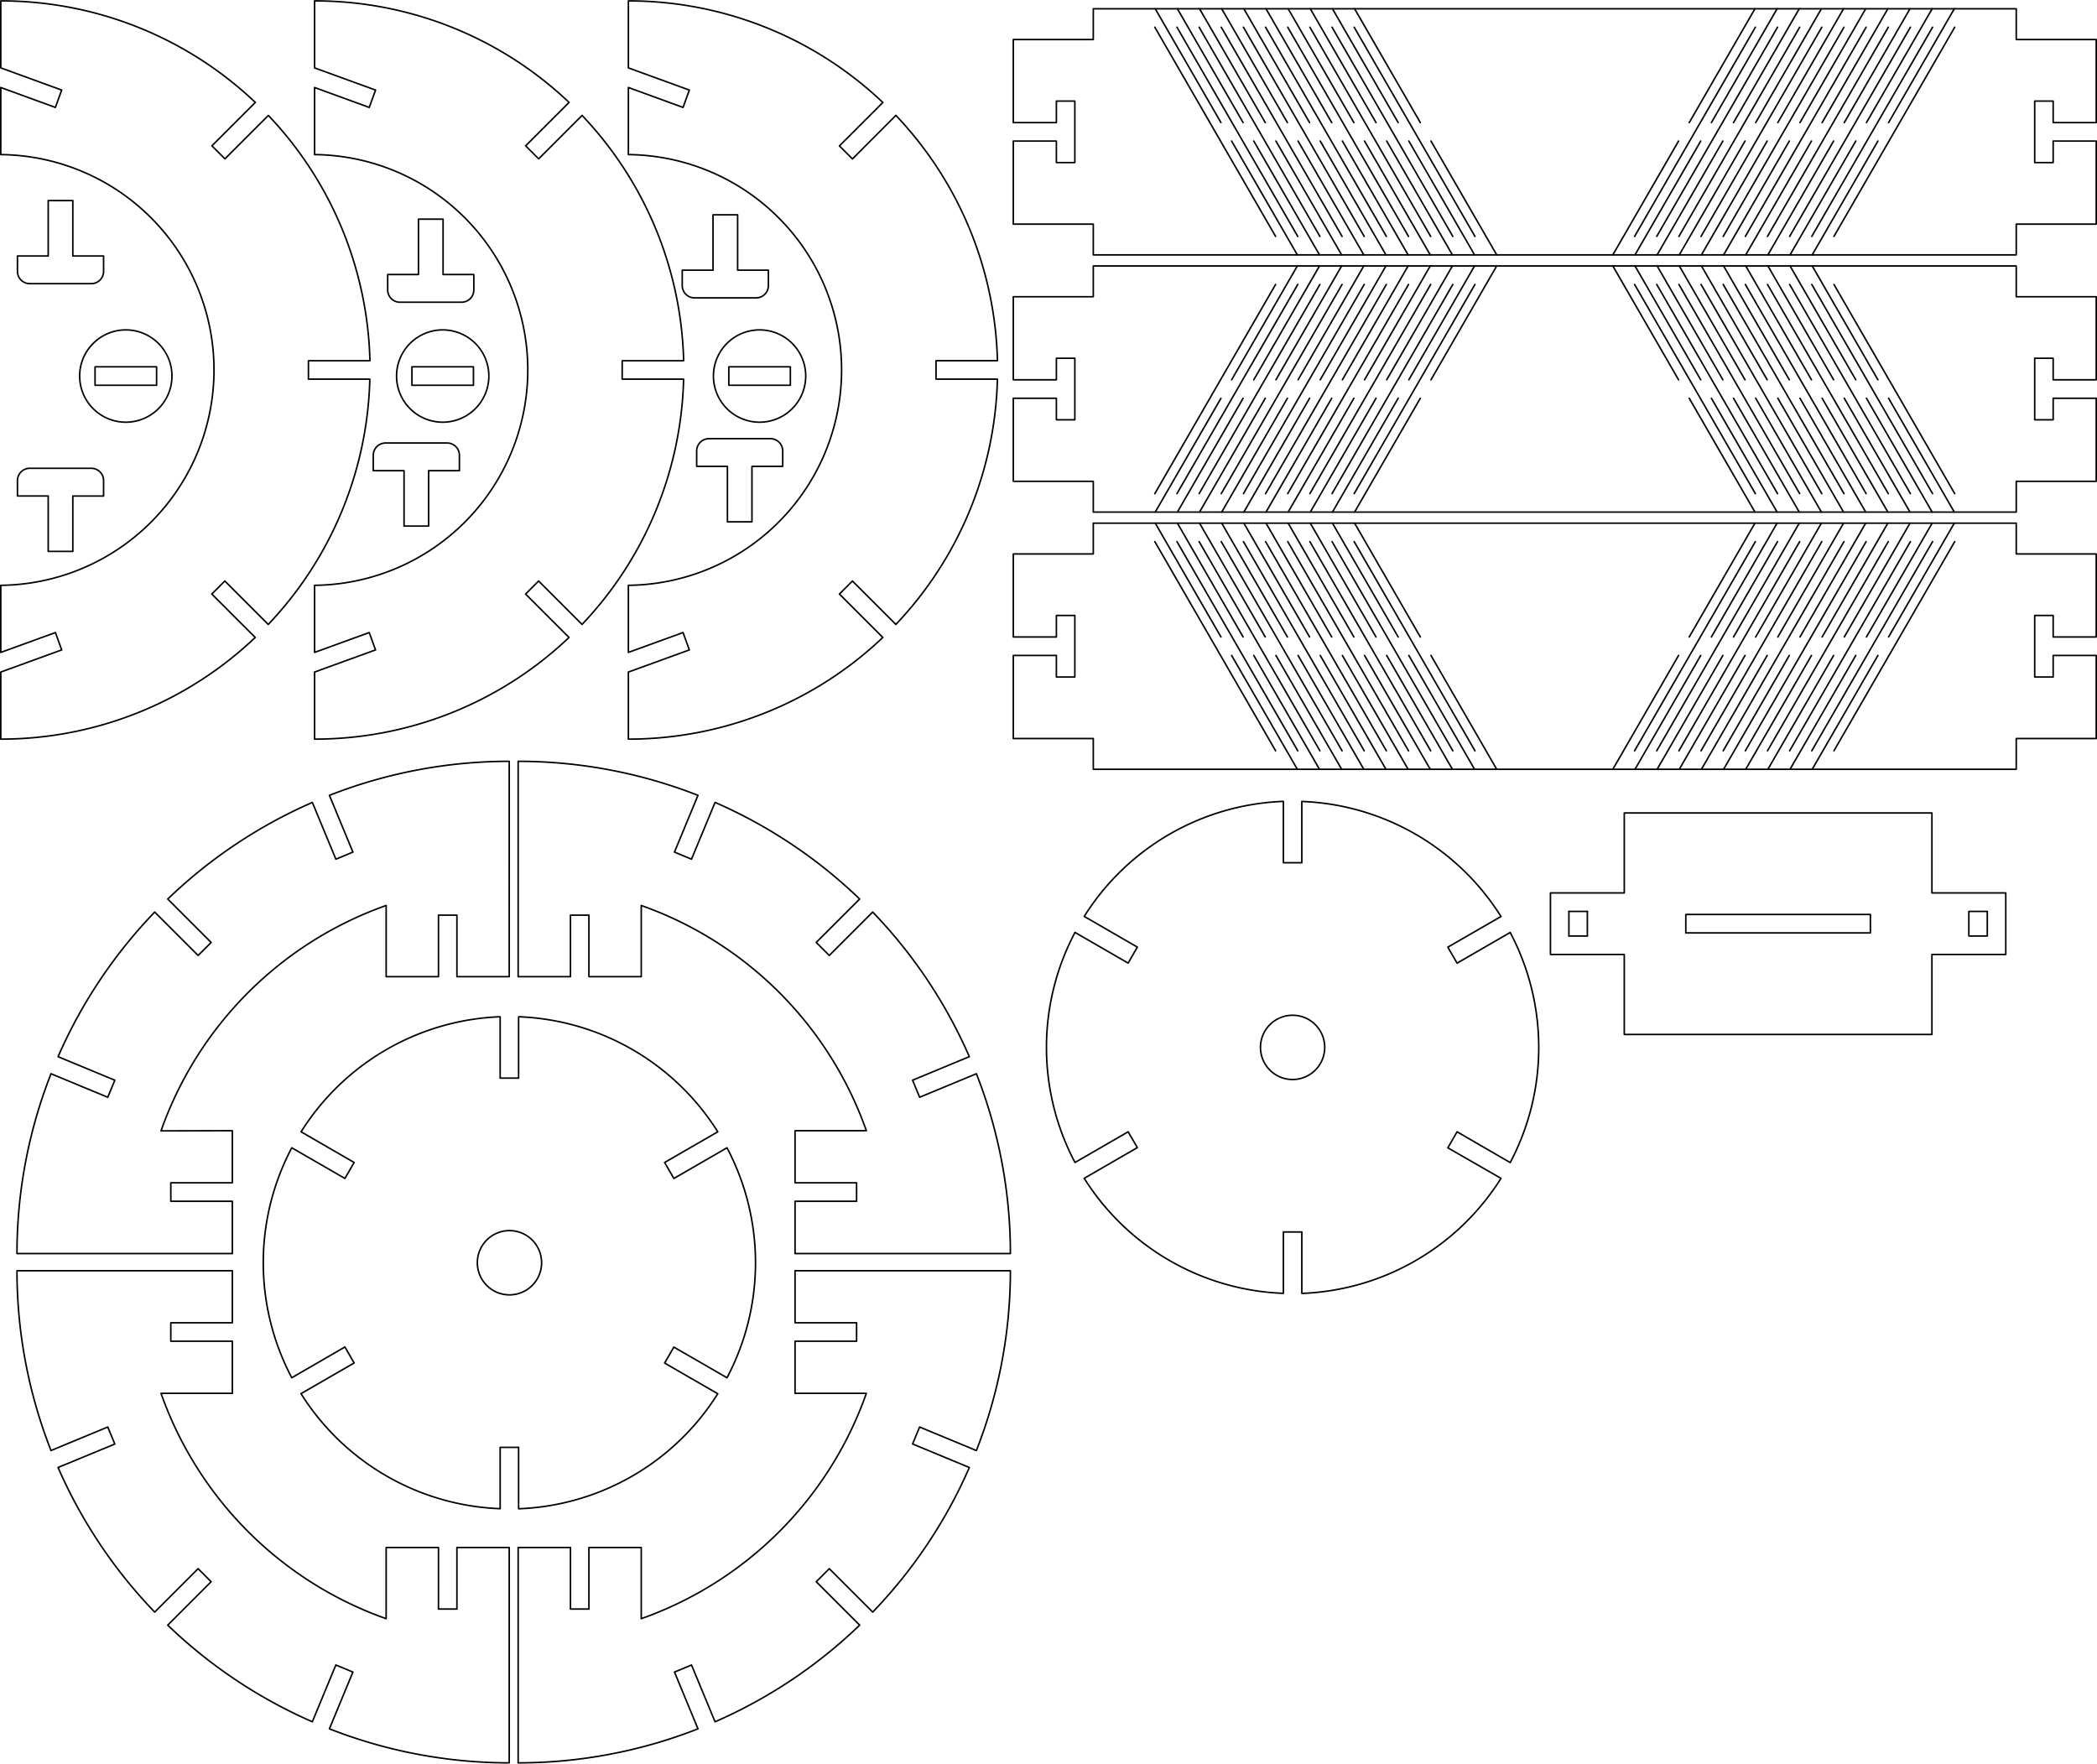 <svg id="_0" data-name="0" xmlns="http://www.w3.org/2000/svg" viewBox="0 0 966.07 812.48"><defs><style>.cls-1{fill:none;stroke:#000;stroke-linecap:round;stroke-linejoin:round;stroke-width:0.71px;}</style></defs><title>PARAMETRIC KIT -SVG</title><g id="LWPOLYLINE"><path class="cls-1" d="M155.67,184.77H184a170.05,170.05,0,0,0-46.79-113l-20,20-6-6,20-20A170.11,170.11,0,0,0,13.94,19V49.86L42,60.08l-2.91,8L13.94,58.9V89.81a99.22,99.22,0,0,1,0,198.43v30.91L39.12,310,42,318,13.94,328.2v30.9a170.11,170.11,0,0,0,117.22-46.84l-20-20,6-6,20,20a170.1,170.1,0,0,0,46.79-113H155.67Z" transform="translate(-13.58 -18.59)"/></g><g id="LWPOLYLINE-2" data-name="LWPOLYLINE"><path class="cls-1" d="M300.23,184.77h28.3a170.1,170.1,0,0,0-46.79-113l-20,20-6-6,20-20A170.09,170.09,0,0,0,158.5,19V49.86l28.09,10.22-2.9,8L158.5,58.9V89.81a99.22,99.22,0,0,1,0,198.43v30.91L183.69,310l2.9,8L158.5,328.2v30.9a170.09,170.09,0,0,0,117.22-46.84l-20-20,6-6,20,20a170.14,170.14,0,0,0,46.79-113h-28.3Z" transform="translate(-13.58 -18.59)"/></g><g id="LWPOLYLINE-3" data-name="LWPOLYLINE"><path class="cls-1" d="M406.3,91.81l-6-6,20-20A170.09,170.09,0,0,0,303.07,19V49.86l28.09,10.22-2.91,8L303.07,58.9V89.81a99.22,99.22,0,0,1,0,198.43v30.91L328.25,310l2.91,8L303.07,328.2v30.9a170.09,170.09,0,0,0,117.22-46.84l-20-20,6-6,20,20a170.1,170.1,0,0,0,46.79-113H444.8v-8.51h28.29a170.05,170.05,0,0,0-46.79-113Z" transform="translate(-13.58 -18.59)"/></g><g id="LWPOLYLINE-4" data-name="LWPOLYLINE"><polygon class="cls-1" points="945.88 46.56 945.88 56.48 965.72 56.48 965.72 18.21 928.87 18.21 928.87 4.04 503.67 4.04 503.67 18.21 466.82 18.21 466.82 56.48 486.67 56.48 486.67 46.56 495.17 46.56 495.17 74.9 486.67 74.9 486.67 64.98 466.82 64.98 466.82 103.25 503.67 103.25 503.67 117.42 928.87 117.42 928.87 103.25 965.72 103.25 965.72 64.98 945.88 64.98 945.88 74.9 937.37 74.9 937.37 46.56 945.88 46.56"/></g><g id="LWPOLYLINE-5" data-name="LWPOLYLINE"><polygon class="cls-1" points="466.82 255.19 466.82 293.45 486.67 293.45 486.67 283.53 495.17 283.53 495.17 311.88 486.67 311.88 486.67 301.96 466.82 301.96 466.82 340.23 503.67 340.23 503.67 354.4 928.87 354.4 928.87 340.23 965.72 340.23 965.72 301.96 945.88 301.96 945.88 311.88 937.37 311.88 937.37 283.53 945.88 283.53 945.88 293.45 965.72 293.45 965.72 255.19 928.87 255.19 928.87 241.01 503.67 241.01 503.67 255.19 466.82 255.19"/></g><g id="LWPOLYLINE-6" data-name="LWPOLYLINE"><polygon class="cls-1" points="466.82 136.7 466.82 174.97 486.67 174.97 486.67 165.04 495.17 165.04 495.17 193.39 486.67 193.39 486.67 183.47 466.82 183.47 466.82 221.74 503.67 221.74 503.67 235.91 928.87 235.91 928.87 221.74 965.72 221.74 965.72 183.47 945.88 183.47 945.88 193.39 937.37 193.39 937.37 165.04 945.88 165.04 945.88 174.97 965.72 174.97 965.72 136.7 928.87 136.7 928.87 122.53 503.67 122.53 503.67 136.7 466.82 136.7"/></g><g id="LWPOLYLINE-7" data-name="LWPOLYLINE"><rect class="cls-1" x="43.79" y="168.99" width="28.35" height="8.5"/></g><g id="CIRCLE"><path class="cls-1" d="M50.28,191.83a21.26,21.26,0,1,1,21.26,21.26,21.26,21.26,0,0,1-21.26-21.26Z" transform="translate(-13.58 -18.59)"/></g><g id="LWPOLYLINE-8" data-name="LWPOLYLINE"><rect class="cls-1" x="335.76" y="168.99" width="28.35" height="8.5"/></g><g id="CIRCLE-2" data-name="CIRCLE"><path class="cls-1" d="M342.25,191.83a21.26,21.26,0,1,1,21.26,21.26,21.26,21.26,0,0,1-21.26-21.26Z" transform="translate(-13.58 -18.59)"/></g><g id="LWPOLYLINE-9" data-name="LWPOLYLINE"><rect class="cls-1" x="189.77" y="168.99" width="28.35" height="8.5"/></g><g id="CIRCLE-3" data-name="CIRCLE"><path class="cls-1" d="M196.27,191.83a21.26,21.26,0,1,1,21.26,21.26,21.26,21.26,0,0,1-21.26-21.26Z" transform="translate(-13.58 -18.59)"/></g><g id="LINE"><line class="cls-1" x1="532.02" y1="249.52" x2="587.66" y2="345.89"/></g><g id="LINE-2" data-name="LINE"><line class="cls-1" x1="624.05" y1="241.01" x2="654.33" y2="293.45"/></g><g id="LINE-3" data-name="LINE"><line class="cls-1" x1="659.24" y1="301.96" x2="689.52" y2="354.4"/></g><g id="LINE-4" data-name="LINE"><line class="cls-1" x1="623.86" y1="249.52" x2="679.51" y2="345.89"/></g><g id="LINE-5" data-name="LINE"><line class="cls-1" x1="613.85" y1="241.01" x2="644.13" y2="293.45"/></g><g id="LINE-6" data-name="LINE"><line class="cls-1" x1="649.04" y1="301.96" x2="679.31" y2="354.4"/></g><g id="LINE-7" data-name="LINE"><line class="cls-1" x1="669.3" y1="345.89" x2="613.66" y2="249.52"/></g><g id="LINE-8" data-name="LINE"><line class="cls-1" x1="603.64" y1="241.01" x2="633.92" y2="293.45"/></g><g id="LINE-9" data-name="LINE"><line class="cls-1" x1="638.83" y1="301.96" x2="669.11" y2="354.4"/></g><g id="LINE-10" data-name="LINE"><line class="cls-1" x1="659.1" y1="345.89" x2="603.45" y2="249.52"/></g><g id="LINE-11" data-name="LINE"><line class="cls-1" x1="623.72" y1="293.45" x2="593.44" y2="241.01"/></g><g id="LINE-12" data-name="LINE"><line class="cls-1" x1="658.9" y1="354.4" x2="628.63" y2="301.96"/></g><g id="LINE-13" data-name="LINE"><line class="cls-1" x1="593.25" y1="249.52" x2="648.89" y2="345.89"/></g><g id="LINE-14" data-name="LINE"><line class="cls-1" x1="583.24" y1="241.01" x2="613.51" y2="293.45"/></g><g id="LINE-15" data-name="LINE"><line class="cls-1" x1="618.42" y1="301.96" x2="648.7" y2="354.4"/></g><g id="LINE-16" data-name="LINE"><line class="cls-1" x1="583.04" y1="249.52" x2="638.69" y2="345.89"/></g><g id="LINE-17" data-name="LINE"><line class="cls-1" x1="608.22" y1="301.96" x2="638.49" y2="354.4"/></g><g id="LINE-18" data-name="LINE"><line class="cls-1" x1="573.03" y1="241.01" x2="603.31" y2="293.45"/></g><g id="LINE-19" data-name="LINE"><line class="cls-1" x1="572.84" y1="249.52" x2="628.48" y2="345.89"/></g><g id="LINE-20" data-name="LINE"><line class="cls-1" x1="562.83" y1="241.01" x2="593.1" y2="293.45"/></g><g id="LINE-21" data-name="LINE"><line class="cls-1" x1="598.01" y1="301.96" x2="628.29" y2="354.4"/></g><g id="LINE-22" data-name="LINE"><line class="cls-1" x1="562.63" y1="249.52" x2="618.28" y2="345.89"/></g><g id="LINE-23" data-name="LINE"><line class="cls-1" x1="582.9" y1="293.45" x2="552.62" y2="241.01"/></g><g id="LINE-24" data-name="LINE"><line class="cls-1" x1="618.08" y1="354.4" x2="587.81" y2="301.96"/></g><g id="LINE-25" data-name="LINE"><line class="cls-1" x1="608.07" y1="345.89" x2="552.43" y2="249.52"/></g><g id="LINE-26" data-name="LINE"><line class="cls-1" x1="577.6" y1="301.96" x2="607.88" y2="354.4"/></g><g id="LINE-27" data-name="LINE"><line class="cls-1" x1="597.87" y1="345.89" x2="542.22" y2="249.52"/></g><g id="LINE-28" data-name="LINE"><line class="cls-1" x1="567.4" y1="301.96" x2="597.67" y2="354.4"/></g><g id="LINE-29" data-name="LINE"><line class="cls-1" x1="532.21" y1="241.01" x2="562.49" y2="293.45"/></g><g id="LINE-30" data-name="LINE"><line class="cls-1" x1="542.42" y1="241.01" x2="572.69" y2="293.45"/></g><g id="LINE-31" data-name="LINE"><line class="cls-1" x1="900.52" y1="249.52" x2="844.88" y2="345.89"/></g><g id="LINE-32" data-name="LINE"><line class="cls-1" x1="900.33" y1="241.01" x2="870.05" y2="293.45"/></g><g id="LINE-33" data-name="LINE"><line class="cls-1" x1="834.67" y1="345.89" x2="890.32" y2="249.52"/></g><g id="LINE-34" data-name="LINE"><line class="cls-1" x1="865.14" y1="301.96" x2="834.87" y2="354.4"/></g><g id="LINE-35" data-name="LINE"><line class="cls-1" x1="854.94" y1="301.96" x2="824.66" y2="354.4"/></g><g id="LINE-36" data-name="LINE"><line class="cls-1" x1="890.13" y1="241.01" x2="859.85" y2="293.45"/></g><g id="LINE-37" data-name="LINE"><line class="cls-1" x1="824.47" y1="345.89" x2="880.11" y2="249.52"/></g><g id="LINE-38" data-name="LINE"><line class="cls-1" x1="849.64" y1="293.45" x2="879.92" y2="241.01"/></g><g id="LINE-39" data-name="LINE"><line class="cls-1" x1="814.46" y1="354.4" x2="844.73" y2="301.96"/></g><g id="LINE-40" data-name="LINE"><line class="cls-1" x1="808.49" y1="241.01" x2="778.21" y2="293.45"/></g><g id="LINE-41" data-name="LINE"><line class="cls-1" x1="808.68" y1="249.52" x2="753.04" y2="345.89"/></g><g id="LINE-42" data-name="LINE"><line class="cls-1" x1="818.69" y1="241.01" x2="788.42" y2="293.45"/></g><g id="LINE-43" data-name="LINE"><line class="cls-1" x1="828.9" y1="241.01" x2="798.62" y2="293.45"/></g><g id="LINE-44" data-name="LINE"><line class="cls-1" x1="808.83" y1="293.45" x2="839.1" y2="241.01"/></g><g id="LINE-45" data-name="LINE"><line class="cls-1" x1="849.31" y1="241.01" x2="819.03" y2="293.45"/></g><g id="LINE-46" data-name="LINE"><line class="cls-1" x1="859.51" y1="241.01" x2="829.23" y2="293.45"/></g><g id="LINE-47" data-name="LINE"><line class="cls-1" x1="869.72" y1="241.01" x2="839.44" y2="293.45"/></g><g id="LINE-48" data-name="LINE"><line class="cls-1" x1="869.91" y1="249.52" x2="814.26" y2="345.89"/></g><g id="LINE-49" data-name="LINE"><line class="cls-1" x1="834.53" y1="301.96" x2="804.25" y2="354.4"/></g><g id="LINE-50" data-name="LINE"><line class="cls-1" x1="859.7" y1="249.52" x2="804.06" y2="345.89"/></g><g id="LINE-51" data-name="LINE"><line class="cls-1" x1="824.32" y1="301.96" x2="794.05" y2="354.4"/></g><g id="LINE-52" data-name="LINE"><line class="cls-1" x1="849.5" y1="249.52" x2="793.86" y2="345.89"/></g><g id="LINE-53" data-name="LINE"><line class="cls-1" x1="814.12" y1="301.96" x2="783.84" y2="354.4"/></g><g id="LINE-54" data-name="LINE"><line class="cls-1" x1="839.29" y1="249.52" x2="783.65" y2="345.89"/></g><g id="LINE-55" data-name="LINE"><line class="cls-1" x1="773.64" y1="354.4" x2="803.92" y2="301.96"/></g><g id="LINE-56" data-name="LINE"><line class="cls-1" x1="773.45" y1="345.89" x2="829.09" y2="249.52"/></g><g id="LINE-57" data-name="LINE"><line class="cls-1" x1="793.71" y1="301.96" x2="763.43" y2="354.4"/></g><g id="LINE-58" data-name="LINE"><line class="cls-1" x1="763.24" y1="345.89" x2="818.89" y2="249.52"/></g><g id="LINE-59" data-name="LINE"><line class="cls-1" x1="783.51" y1="301.96" x2="753.23" y2="354.4"/></g><g id="LINE-60" data-name="LINE"><line class="cls-1" x1="773.3" y1="301.96" x2="743.02" y2="354.4"/></g><g id="LINE-61" data-name="LINE"><line class="cls-1" x1="532.02" y1="227.41" x2="587.66" y2="131.03"/></g><g id="LINE-62" data-name="LINE"><line class="cls-1" x1="532.21" y1="235.91" x2="562.49" y2="183.47"/></g><g id="LINE-63" data-name="LINE"><line class="cls-1" x1="567.4" y1="174.97" x2="597.67" y2="122.52"/></g><g id="LINE-64" data-name="LINE"><line class="cls-1" x1="597.87" y1="131.03" x2="542.22" y2="227.41"/></g><g id="LINE-65" data-name="LINE"><line class="cls-1" x1="577.6" y1="174.97" x2="607.88" y2="122.52"/></g><g id="LINE-66" data-name="LINE"><line class="cls-1" x1="542.42" y1="235.91" x2="572.69" y2="183.47"/></g><g id="LINE-67" data-name="LINE"><line class="cls-1" x1="608.07" y1="131.03" x2="552.43" y2="227.41"/></g><g id="LINE-68" data-name="LINE"><line class="cls-1" x1="582.9" y1="183.47" x2="552.62" y2="235.91"/></g><g id="LINE-69" data-name="LINE"><line class="cls-1" x1="618.08" y1="122.52" x2="587.81" y2="174.97"/></g><g id="LINE-70" data-name="LINE"><line class="cls-1" x1="598.01" y1="174.97" x2="628.29" y2="122.52"/></g><g id="LINE-71" data-name="LINE"><line class="cls-1" x1="562.83" y1="235.91" x2="593.1" y2="183.47"/></g><g id="LINE-72" data-name="LINE"><line class="cls-1" x1="562.63" y1="227.41" x2="618.28" y2="131.03"/></g><g id="LINE-73" data-name="LINE"><line class="cls-1" x1="572.84" y1="227.41" x2="628.48" y2="131.03"/></g><g id="LINE-74" data-name="LINE"><line class="cls-1" x1="573.03" y1="235.91" x2="603.31" y2="183.47"/></g><g id="LINE-75" data-name="LINE"><line class="cls-1" x1="608.22" y1="174.97" x2="638.49" y2="122.52"/></g><g id="LINE-76" data-name="LINE"><line class="cls-1" x1="583.04" y1="227.41" x2="638.69" y2="131.03"/></g><g id="LINE-77" data-name="LINE"><line class="cls-1" x1="618.42" y1="174.97" x2="648.7" y2="122.52"/></g><g id="LINE-78" data-name="LINE"><line class="cls-1" x1="593.25" y1="227.41" x2="648.89" y2="131.03"/></g><g id="LINE-79" data-name="LINE"><line class="cls-1" x1="658.9" y1="122.52" x2="628.63" y2="174.97"/></g><g id="LINE-80" data-name="LINE"><line class="cls-1" x1="659.1" y1="131.03" x2="603.45" y2="227.41"/></g><g id="LINE-81" data-name="LINE"><line class="cls-1" x1="638.83" y1="174.97" x2="669.11" y2="122.52"/></g><g id="LINE-82" data-name="LINE"><line class="cls-1" x1="649.04" y1="174.97" x2="679.31" y2="122.52"/></g><g id="LINE-83" data-name="LINE"><line class="cls-1" x1="669.3" y1="131.03" x2="613.66" y2="227.41"/></g><g id="LINE-84" data-name="LINE"><line class="cls-1" x1="659.24" y1="174.97" x2="689.52" y2="122.52"/></g><g id="LINE-85" data-name="LINE"><line class="cls-1" x1="623.86" y1="227.41" x2="679.51" y2="131.03"/></g><g id="LINE-86" data-name="LINE"><line class="cls-1" x1="624.05" y1="235.91" x2="654.33" y2="183.47"/></g><g id="LINE-87" data-name="LINE"><line class="cls-1" x1="613.85" y1="235.91" x2="644.13" y2="183.47"/></g><g id="LINE-88" data-name="LINE"><line class="cls-1" x1="583.24" y1="235.91" x2="613.51" y2="183.47"/></g><g id="LINE-89" data-name="LINE"><line class="cls-1" x1="603.64" y1="235.91" x2="633.92" y2="183.47"/></g><g id="LINE-90" data-name="LINE"><line class="cls-1" x1="623.72" y1="183.47" x2="593.44" y2="235.91"/></g><g id="LINE-91" data-name="LINE"><line class="cls-1" x1="818.69" y1="235.91" x2="788.42" y2="183.47"/></g><g id="LINE-92" data-name="LINE"><line class="cls-1" x1="808.68" y1="227.41" x2="753.04" y2="131.03"/></g><g id="LINE-93" data-name="LINE"><line class="cls-1" x1="808.49" y1="235.91" x2="778.21" y2="183.47"/></g><g id="LINE-94" data-name="LINE"><line class="cls-1" x1="773.3" y1="174.97" x2="743.02" y2="122.52"/></g><g id="LINE-95" data-name="LINE"><line class="cls-1" x1="783.51" y1="174.97" x2="753.23" y2="122.52"/></g><g id="LINE-96" data-name="LINE"><line class="cls-1" x1="763.24" y1="131.03" x2="818.89" y2="227.41"/></g><g id="LINE-97" data-name="LINE"><line class="cls-1" x1="793.71" y1="174.97" x2="763.43" y2="122.52"/></g><g id="LINE-98" data-name="LINE"><line class="cls-1" x1="773.45" y1="131.03" x2="829.09" y2="227.41"/></g><g id="LINE-99" data-name="LINE"><line class="cls-1" x1="773.64" y1="122.52" x2="803.92" y2="174.97"/></g><g id="LINE-100" data-name="LINE"><line class="cls-1" x1="839.29" y1="227.41" x2="783.65" y2="131.03"/></g><g id="LINE-101" data-name="LINE"><line class="cls-1" x1="849.5" y1="227.41" x2="793.86" y2="131.03"/></g><g id="LINE-102" data-name="LINE"><line class="cls-1" x1="814.12" y1="174.97" x2="783.84" y2="122.52"/></g><g id="LINE-103" data-name="LINE"><line class="cls-1" x1="900.52" y1="227.41" x2="844.88" y2="131.03"/></g><g id="LINE-104" data-name="LINE"><line class="cls-1" x1="865.14" y1="174.97" x2="834.87" y2="122.52"/></g><g id="LINE-105" data-name="LINE"><line class="cls-1" x1="900.33" y1="235.91" x2="870.05" y2="183.47"/></g><g id="LINE-106" data-name="LINE"><line class="cls-1" x1="834.67" y1="131.03" x2="890.32" y2="227.41"/></g><g id="LINE-107" data-name="LINE"><line class="cls-1" x1="854.94" y1="174.97" x2="824.66" y2="122.52"/></g><g id="LINE-108" data-name="LINE"><line class="cls-1" x1="890.13" y1="235.91" x2="859.85" y2="183.47"/></g><g id="LINE-109" data-name="LINE"><line class="cls-1" x1="824.47" y1="131.03" x2="880.11" y2="227.41"/></g><g id="LINE-110" data-name="LINE"><line class="cls-1" x1="849.64" y1="183.47" x2="879.92" y2="235.91"/></g><g id="LINE-111" data-name="LINE"><line class="cls-1" x1="814.46" y1="122.52" x2="844.73" y2="174.97"/></g><g id="LINE-112" data-name="LINE"><line class="cls-1" x1="869.91" y1="227.41" x2="814.26" y2="131.03"/></g><g id="LINE-113" data-name="LINE"><line class="cls-1" x1="869.72" y1="235.91" x2="839.44" y2="183.47"/></g><g id="LINE-114" data-name="LINE"><line class="cls-1" x1="834.53" y1="174.97" x2="804.25" y2="122.52"/></g><g id="LINE-115" data-name="LINE"><line class="cls-1" x1="859.7" y1="227.41" x2="804.06" y2="131.03"/></g><g id="LINE-116" data-name="LINE"><line class="cls-1" x1="824.32" y1="174.97" x2="794.05" y2="122.52"/></g><g id="LINE-117" data-name="LINE"><line class="cls-1" x1="859.51" y1="235.91" x2="829.23" y2="183.47"/></g><g id="LINE-118" data-name="LINE"><line class="cls-1" x1="849.31" y1="235.91" x2="819.03" y2="183.47"/></g><g id="LINE-119" data-name="LINE"><line class="cls-1" x1="808.83" y1="183.47" x2="839.1" y2="235.91"/></g><g id="LINE-120" data-name="LINE"><line class="cls-1" x1="828.9" y1="235.91" x2="798.62" y2="183.47"/></g><g id="LINE-121" data-name="LINE"><line class="cls-1" x1="532.02" y1="12.54" x2="587.66" y2="108.92"/></g><g id="LINE-122" data-name="LINE"><line class="cls-1" x1="567.4" y1="64.98" x2="597.67" y2="117.42"/></g><g id="LINE-123" data-name="LINE"><line class="cls-1" x1="532.21" y1="4.04" x2="562.49" y2="56.48"/></g><g id="LINE-124" data-name="LINE"><line class="cls-1" x1="597.87" y1="108.92" x2="542.22" y2="12.54"/></g><g id="LINE-125" data-name="LINE"><line class="cls-1" x1="542.42" y1="4.04" x2="572.69" y2="56.48"/></g><g id="LINE-126" data-name="LINE"><line class="cls-1" x1="577.6" y1="64.98" x2="607.88" y2="117.42"/></g><g id="LINE-127" data-name="LINE"><line class="cls-1" x1="608.07" y1="108.92" x2="552.43" y2="12.54"/></g><g id="LINE-128" data-name="LINE"><line class="cls-1" x1="618.08" y1="117.42" x2="587.81" y2="64.98"/></g><g id="LINE-129" data-name="LINE"><line class="cls-1" x1="582.9" y1="56.48" x2="552.62" y2="4.04"/></g><g id="LINE-130" data-name="LINE"><line class="cls-1" x1="562.83" y1="4.04" x2="593.1" y2="56.48"/></g><g id="LINE-131" data-name="LINE"><line class="cls-1" x1="562.63" y1="12.54" x2="618.28" y2="108.92"/></g><g id="LINE-132" data-name="LINE"><line class="cls-1" x1="624.05" y1="4.04" x2="654.33" y2="56.48"/></g><g id="LINE-133" data-name="LINE"><line class="cls-1" x1="623.86" y1="12.54" x2="679.51" y2="108.92"/></g><g id="LINE-134" data-name="LINE"><line class="cls-1" x1="659.24" y1="64.98" x2="689.52" y2="117.42"/></g><g id="LINE-135" data-name="LINE"><line class="cls-1" x1="649.04" y1="64.98" x2="679.31" y2="117.42"/></g><g id="LINE-136" data-name="LINE"><line class="cls-1" x1="613.85" y1="4.04" x2="644.13" y2="56.48"/></g><g id="LINE-137" data-name="LINE"><line class="cls-1" x1="669.3" y1="108.92" x2="613.66" y2="12.54"/></g><g id="LINE-138" data-name="LINE"><line class="cls-1" x1="603.64" y1="4.04" x2="633.92" y2="56.48"/></g><g id="LINE-139" data-name="LINE"><line class="cls-1" x1="659.1" y1="108.92" x2="603.45" y2="12.54"/></g><g id="LINE-140" data-name="LINE"><line class="cls-1" x1="623.72" y1="56.48" x2="593.44" y2="4.04"/></g><g id="LINE-141" data-name="LINE"><line class="cls-1" x1="593.25" y1="12.54" x2="648.89" y2="108.92"/></g><g id="LINE-142" data-name="LINE"><line class="cls-1" x1="583.24" y1="4.04" x2="613.51" y2="56.48"/></g><g id="LINE-143" data-name="LINE"><line class="cls-1" x1="583.04" y1="12.54" x2="638.69" y2="108.92"/></g><g id="LINE-144" data-name="LINE"><line class="cls-1" x1="573.03" y1="4.04" x2="603.31" y2="56.48"/></g><g id="LINE-145" data-name="LINE"><line class="cls-1" x1="572.84" y1="12.54" x2="628.48" y2="108.92"/></g><g id="LINE-146" data-name="LINE"><line class="cls-1" x1="608.22" y1="64.98" x2="638.49" y2="117.42"/></g><g id="LINE-147" data-name="LINE"><line class="cls-1" x1="598.01" y1="64.98" x2="628.29" y2="117.42"/></g><g id="LINE-148" data-name="LINE"><line class="cls-1" x1="618.42" y1="64.98" x2="648.7" y2="117.42"/></g><g id="LINE-149" data-name="LINE"><line class="cls-1" x1="658.9" y1="117.42" x2="628.63" y2="64.98"/></g><g id="LINE-150" data-name="LINE"><line class="cls-1" x1="638.83" y1="64.98" x2="669.11" y2="117.42"/></g><g id="LINE-151" data-name="LINE"><line class="cls-1" x1="824.32" y1="64.98" x2="794.05" y2="117.42"/></g><g id="LINE-152" data-name="LINE"><line class="cls-1" x1="849.5" y1="12.54" x2="793.86" y2="108.92"/></g><g id="LINE-153" data-name="LINE"><line class="cls-1" x1="814.12" y1="64.98" x2="783.84" y2="117.42"/></g><g id="LINE-154" data-name="LINE"><line class="cls-1" x1="839.29" y1="12.54" x2="783.65" y2="108.92"/></g><g id="LINE-155" data-name="LINE"><line class="cls-1" x1="773.64" y1="117.42" x2="803.92" y2="64.98"/></g><g id="LINE-156" data-name="LINE"><line class="cls-1" x1="773.45" y1="108.92" x2="829.09" y2="12.54"/></g><g id="LINE-157" data-name="LINE"><line class="cls-1" x1="793.71" y1="64.98" x2="763.43" y2="117.42"/></g><g id="LINE-158" data-name="LINE"><line class="cls-1" x1="763.24" y1="108.92" x2="818.89" y2="12.54"/></g><g id="LINE-159" data-name="LINE"><line class="cls-1" x1="783.51" y1="64.98" x2="753.23" y2="117.42"/></g><g id="LINE-160" data-name="LINE"><line class="cls-1" x1="808.68" y1="12.54" x2="753.04" y2="108.92"/></g><g id="LINE-161" data-name="LINE"><line class="cls-1" x1="773.3" y1="64.98" x2="743.02" y2="117.42"/></g><g id="LINE-162" data-name="LINE"><line class="cls-1" x1="808.49" y1="4.04" x2="778.21" y2="56.48"/></g><g id="LINE-163" data-name="LINE"><line class="cls-1" x1="818.69" y1="4.04" x2="788.42" y2="56.48"/></g><g id="LINE-164" data-name="LINE"><line class="cls-1" x1="828.9" y1="4.04" x2="798.62" y2="56.48"/></g><g id="LINE-165" data-name="LINE"><line class="cls-1" x1="808.83" y1="56.48" x2="839.1" y2="4.04"/></g><g id="LINE-166" data-name="LINE"><line class="cls-1" x1="849.31" y1="4.04" x2="819.03" y2="56.48"/></g><g id="LINE-167" data-name="LINE"><line class="cls-1" x1="859.51" y1="4.04" x2="829.23" y2="56.48"/></g><g id="LINE-168" data-name="LINE"><line class="cls-1" x1="859.7" y1="12.54" x2="804.06" y2="108.92"/></g><g id="LINE-169" data-name="LINE"><line class="cls-1" x1="869.72" y1="4.04" x2="839.44" y2="56.48"/></g><g id="LINE-170" data-name="LINE"><line class="cls-1" x1="834.53" y1="64.98" x2="804.25" y2="117.42"/></g><g id="LINE-171" data-name="LINE"><line class="cls-1" x1="869.91" y1="12.54" x2="814.26" y2="108.92"/></g><g id="LINE-172" data-name="LINE"><line class="cls-1" x1="814.46" y1="117.42" x2="844.73" y2="64.98"/></g><g id="LINE-173" data-name="LINE"><line class="cls-1" x1="849.64" y1="56.48" x2="879.92" y2="4.04"/></g><g id="LINE-174" data-name="LINE"><line class="cls-1" x1="824.47" y1="108.92" x2="880.11" y2="12.54"/></g><g id="LINE-175" data-name="LINE"><line class="cls-1" x1="890.13" y1="4.04" x2="859.85" y2="56.48"/></g><g id="LINE-176" data-name="LINE"><line class="cls-1" x1="854.94" y1="64.98" x2="824.66" y2="117.42"/></g><g id="LINE-177" data-name="LINE"><line class="cls-1" x1="834.67" y1="108.92" x2="890.32" y2="12.54"/></g><g id="LINE-178" data-name="LINE"><line class="cls-1" x1="900.33" y1="4.04" x2="870.05" y2="56.48"/></g><g id="LINE-179" data-name="LINE"><line class="cls-1" x1="865.14" y1="64.98" x2="834.87" y2="117.42"/></g><g id="LINE-180" data-name="LINE"><line class="cls-1" x1="900.52" y1="12.54" x2="844.88" y2="108.92"/></g><g id="LWPOLYLINE-10" data-name="LWPOLYLINE"><path class="cls-1" d="M705.07,561.45a113.37,113.37,0,0,1-91.75,53V586.15h-8.5v28.27a113.37,113.37,0,0,1-91.75-53l24.48-14.13L533.3,540l-24.48,14.14a113.41,113.41,0,0,1,0-106l24.48,14.14,4.25-7.37-24.48-14.13a113.39,113.39,0,0,1,91.75-53v28.27h8.5V387.81a113.39,113.39,0,0,1,91.75,53l-24.48,14.13,4.25,7.37,24.48-14.14a113.41,113.41,0,0,1,0,106L684.84,540l-4.25,7.37Z" transform="translate(-13.58 -18.59)"/></g><g id="CIRCLE-4" data-name="CIRCLE"><path class="cls-1" d="M594.27,501.12a14.8,14.8,0,1,1,14.8,14.79,14.8,14.8,0,0,1-14.8-14.79Z" transform="translate(-13.58 -18.59)"/></g><g id="LWPOLYLINE-11" data-name="LWPOLYLINE"><path class="cls-1" d="M335.13,815.05a226.69,226.69,0,0,1-82.84,15.67V731.51h24.1v28.35h8.5V731.51H309V764.3A170,170,0,0,0,412.7,660.48l-32.85,0v-24H408.2v-8.5H379.85V604h99.21a226.69,226.69,0,0,1-15.67,82.84L437.24,676,434,683.81l26.15,10.84a226.81,226.81,0,0,1-44.52,66.62l-20-20-6,6,20,20A226.81,226.81,0,0,1,343,811.8l-10.84-26.16-7.85,3.26Z" transform="translate(-13.58 -18.59)"/></g><g id="LWPOLYLINE-12" data-name="LWPOLYLINE"><path class="cls-1" d="M248.18,830.72V731.51h-24.1v28.35h-8.5V731.51h-24.1V764.3A170.09,170.09,0,0,1,87.76,660.48l32.86,0v-24H92.27v-8.5h28.35V604H21.4a226.7,226.7,0,0,0,15.68,82.84L63.23,676l3.25,7.85L40.33,694.65a226.81,226.81,0,0,0,44.52,66.62l20-20,6,6-20,20a226.81,226.81,0,0,0,66.62,44.52l10.83-26.16,7.86,3.26-10.83,26.15A226.69,226.69,0,0,0,248.18,830.72Z" transform="translate(-13.58 -18.59)"/></g><g id="LWPOLYLINE-13" data-name="LWPOLYLINE"><path class="cls-1" d="M479.06,596.09H379.85V572H408.2v-8.51H379.85v-24l32.85,0A170,170,0,0,0,309,435.74v32.79H284.89V440.19h-8.5v28.34h-24.1V369.32A226.9,226.9,0,0,1,335.13,385L324.3,411.14l7.85,3.26L343,388.25a226.78,226.78,0,0,1,66.62,44.51l-20,20,6,6,20-20a226.73,226.73,0,0,1,44.52,66.63L434,516.23l3.25,7.86,26.15-10.84A226.69,226.69,0,0,1,479.06,596.09Z" transform="translate(-13.58 -18.59)"/></g><g id="LWPOLYLINE-14" data-name="LWPOLYLINE"><path class="cls-1" d="M87.76,539.57A170.08,170.08,0,0,1,191.48,435.74v32.79h24.1V440.19h8.5v28.34h24.1V369.32A226.9,226.9,0,0,0,165.34,385l10.83,26.15-7.86,3.26-10.83-26.15a226.78,226.78,0,0,0-66.62,44.51l20,20-6,6-20-20A226.73,226.73,0,0,0,40.33,505.4l26.15,10.83-3.25,7.86L37.08,513.25A226.7,226.7,0,0,0,21.4,596.09h99.22V572H92.27v-8.51h28.35v-24Z" transform="translate(-13.58 -18.59)"/></g><g id="LWPOLYLINE-15" data-name="LWPOLYLINE"><path class="cls-1" d="M148,653.3a113.39,113.39,0,0,1,0-105.94l24.48,14.13,4.25-7.36L152.29,540A113.42,113.42,0,0,1,244,487v28.27h8.5V487a113.42,113.42,0,0,1,91.75,53l-24.48,14.14,4.25,7.36,24.48-14.13a113.39,113.39,0,0,1,0,105.94l-24.48-14.13-4.25,7.36,24.48,14.13a113.37,113.37,0,0,1-91.75,53V685.37H244v28.26a113.37,113.37,0,0,1-91.75-53l24.48-14.13-4.25-7.36Z" transform="translate(-13.58 -18.59)"/></g><g id="CIRCLE-5" data-name="CIRCLE"><path class="cls-1" d="M233.49,600.33a14.8,14.8,0,1,1,14.8,14.79,14.8,14.8,0,0,1-14.8-14.79Z" transform="translate(-13.58 -18.59)"/></g><g id="LWPOLYLINE-16" data-name="LWPOLYLINE"><polygon class="cls-1" points="748.29 476.57 890.02 476.57 890.02 439.72 907.03 439.72 924.04 439.72 924.04 411.37 907.03 411.37 890.02 411.37 890.02 374.52 748.29 374.52 748.29 411.37 714.28 411.37 714.28 439.72 748.29 439.72 748.29 476.57"/></g><g id="LWPOLYLINE-17" data-name="LWPOLYLINE"><rect class="cls-1" x="776.64" y="421.29" width="85.04" height="8.5"/></g><g id="LINE-181" data-name="LINE"><line class="cls-1" x1="731.28" y1="419.88" x2="731.28" y2="431.22"/></g><g id="LWPOLYLINE-18" data-name="LWPOLYLINE"><rect class="cls-1" x="907.03" y="419.88" width="8.5" height="11.34"/></g><g id="LINE-182" data-name="LINE"><line class="cls-1" x1="722.78" y1="419.88" x2="722.78" y2="431.22"/></g><g id="LINE-183" data-name="LINE"><line class="cls-1" x1="731.28" y1="419.88" x2="722.78" y2="419.88"/></g><g id="LINE-184" data-name="LINE"><line class="cls-1" x1="731.28" y1="431.22" x2="722.78" y2="431.22"/></g><g id="LWPOLYLINE-19" data-name="LWPOLYLINE"><path class="cls-1" d="M35.79,272.62H47.13V247.11H61.3V240a5.67,5.67,0,0,0-5.67-5.67H27.28A5.66,5.66,0,0,0,21.62,240v7.09H35.79Z" transform="translate(-13.58 -18.59)"/></g><g id="LWPOLYLINE-20" data-name="LWPOLYLINE"><path class="cls-1" d="M47.13,111v25.52H61.3v7.08a5.67,5.67,0,0,1-5.67,5.67H27.28a5.66,5.66,0,0,1-5.66-5.67v-7.08H35.79V111Z" transform="translate(-13.58 -18.59)"/></g><g id="LWPOLYLINE-21" data-name="LWPOLYLINE"><path class="cls-1" d="M211.05,235.43v25.51H199.72V235.43H185.54v-7.09a5.66,5.66,0,0,1,5.67-5.66h28.35a5.66,5.66,0,0,1,5.67,5.66v7.09Z" transform="translate(-13.58 -18.59)"/></g><g id="LWPOLYLINE-22" data-name="LWPOLYLINE"><path class="cls-1" d="M226.2,157.82H197.85a5.67,5.67,0,0,1-5.67-5.67v-7.09h14.18V119.55H217.7v25.51h14.17v7.09A5.67,5.67,0,0,1,226.2,157.82Z" transform="translate(-13.58 -18.59)"/></g><g id="LWPOLYLINE-23" data-name="LWPOLYLINE"><path class="cls-1" d="M360,259V233.44h14.17v-7.09a5.67,5.67,0,0,0-5.67-5.67H340.19a5.66,5.66,0,0,0-5.66,5.67v7.09H348.7V259Z" transform="translate(-13.58 -18.59)"/></g><g id="LWPOLYLINE-24" data-name="LWPOLYLINE"><path class="cls-1" d="M333.55,155.82H361.9a5.67,5.67,0,0,0,5.67-5.67v-7.09H353.4V117.55H342.06v25.51H327.88v7.09A5.67,5.67,0,0,0,333.55,155.82Z" transform="translate(-13.58 -18.59)"/></g></svg>